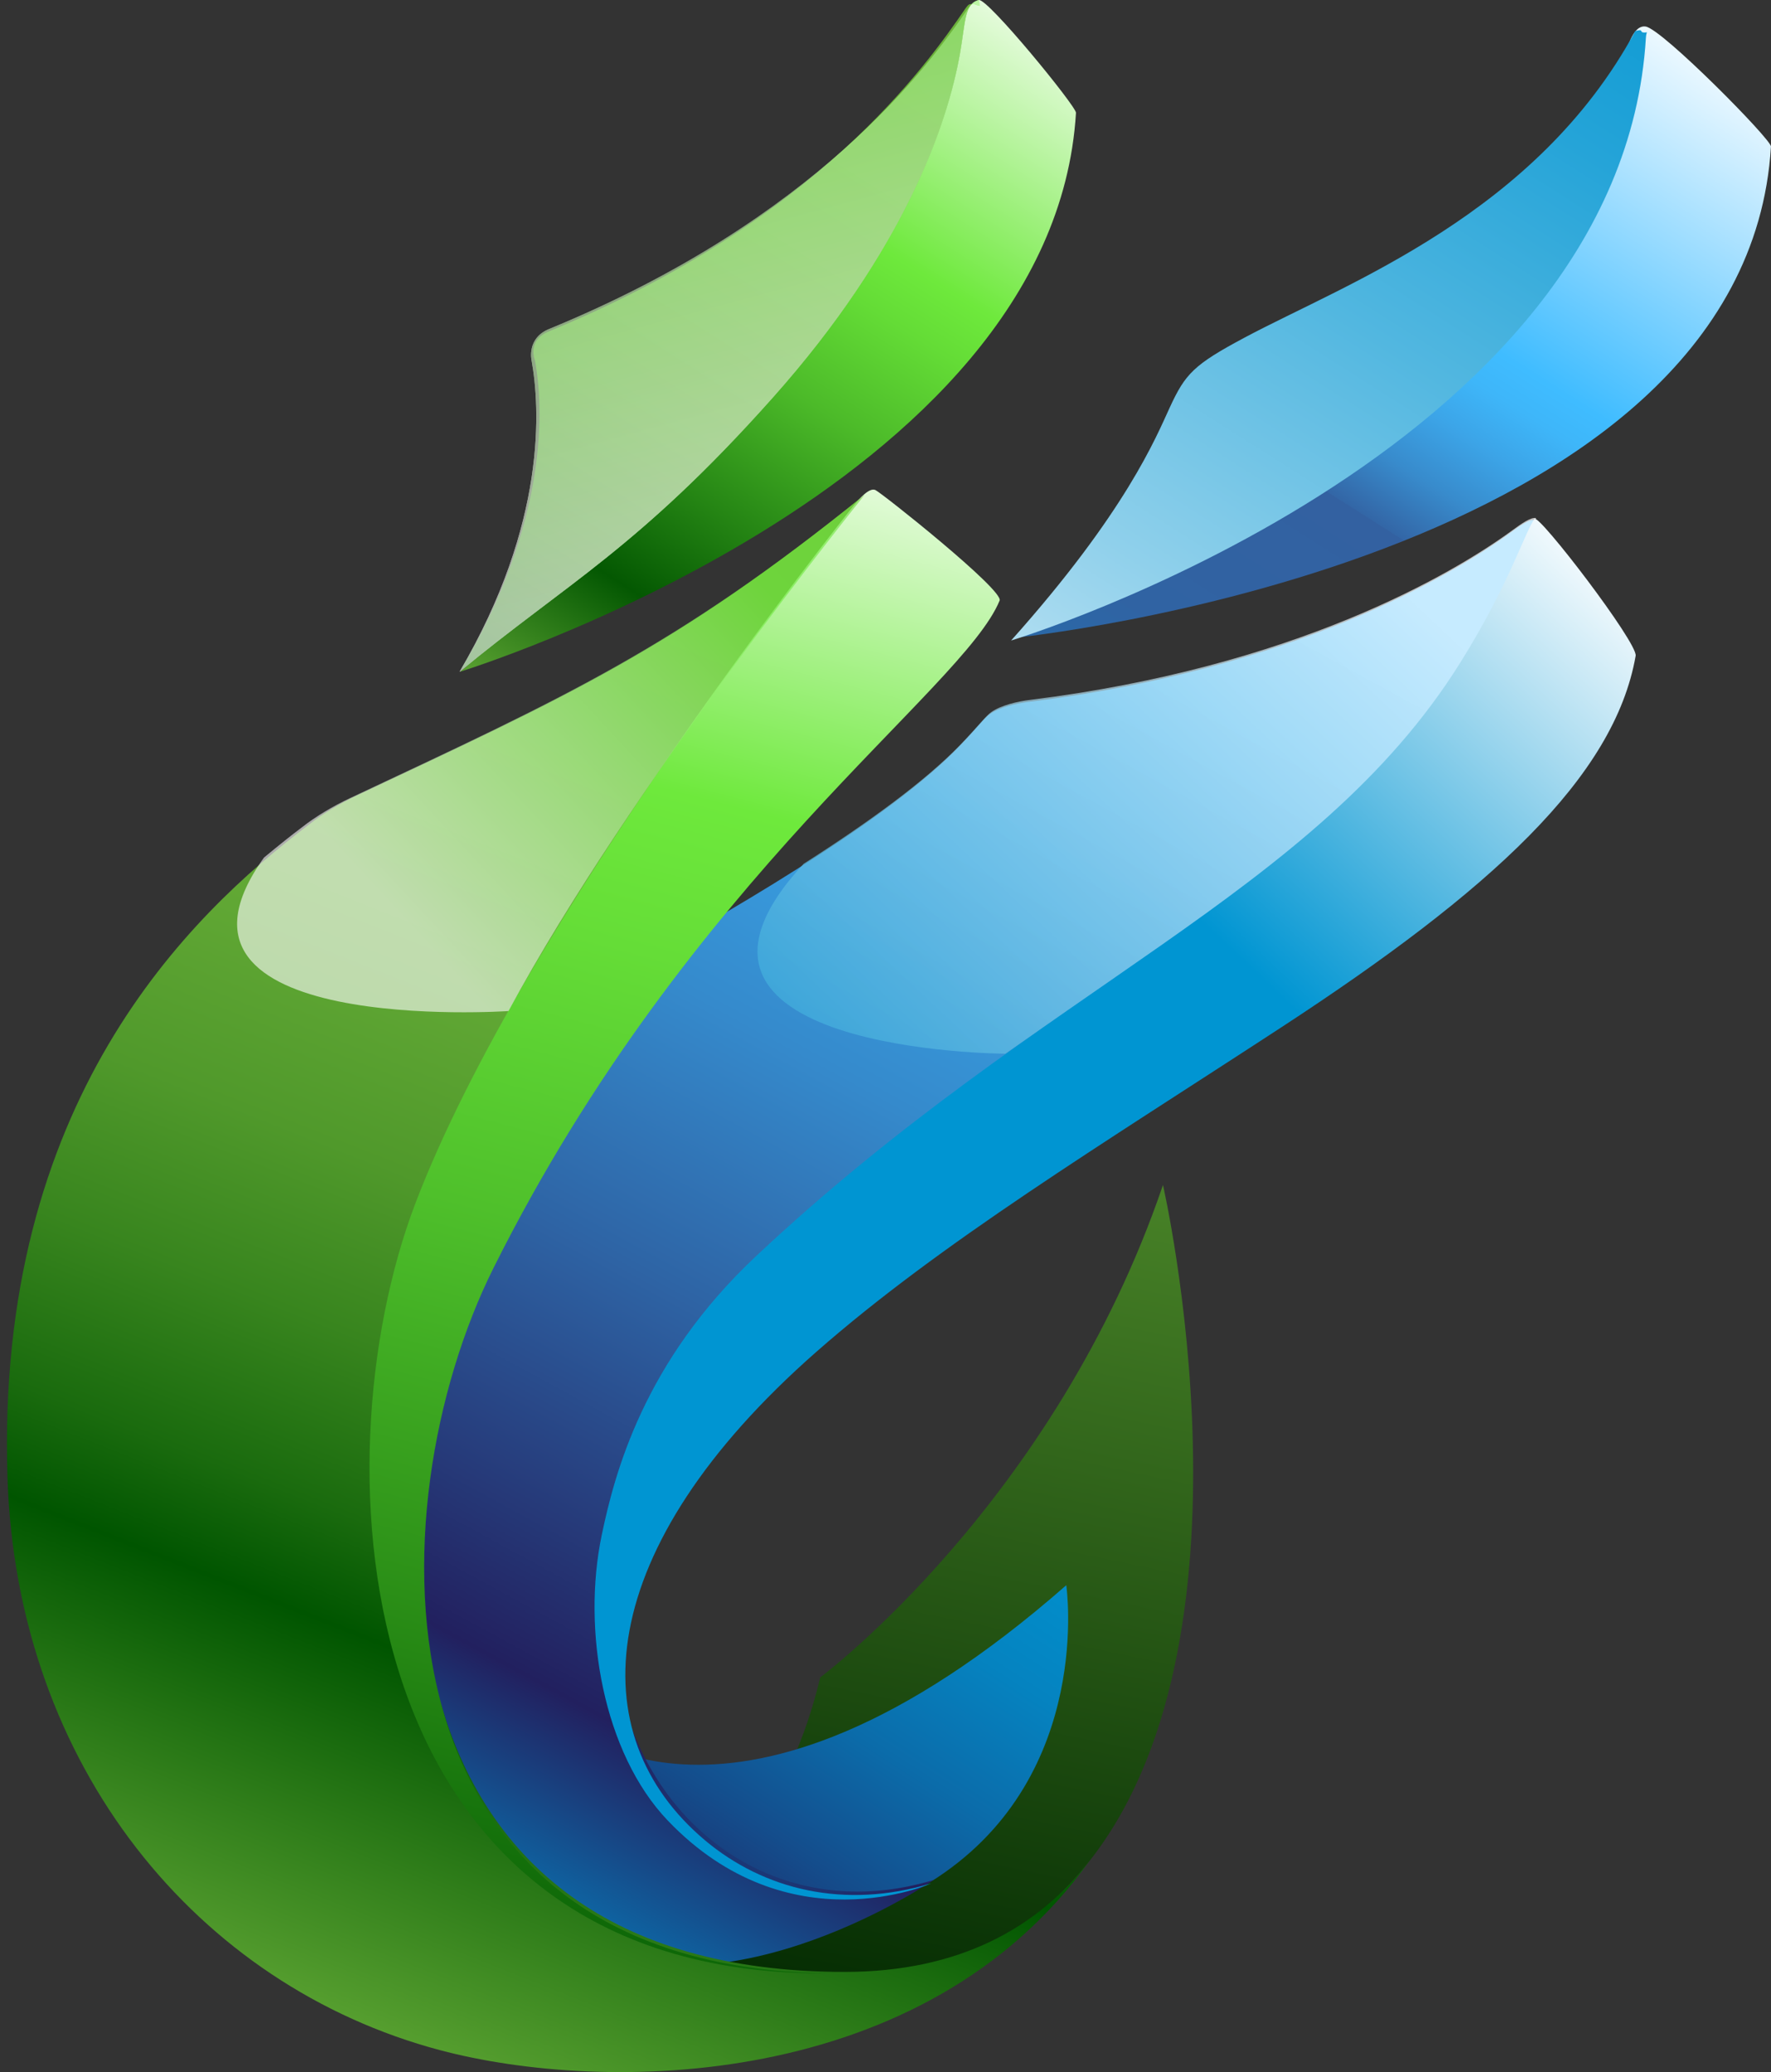 <?xml version="1.0" encoding="UTF-8"?><svg id="Layer_2" xmlns="http://www.w3.org/2000/svg" width="384.97" height="450.28" xmlns:xlink="http://www.w3.org/1999/xlink" viewBox="0 0 384.97 450.28"><rect x="0" y="0" width="384.97" height="450.28" fill="#333333" stroke="none"/><defs><linearGradient id="linear-gradient" x1="140.92" y1="624.18" x2="239.94" y2="145.87" gradientUnits="userSpaceOnUse"><stop offset=".37" stop-color="#002600"/><stop offset="1" stop-color="#6eb33c"/></linearGradient><linearGradient id="linear-gradient-2" x1="367.28" y1="-7.73" x2="223.94" y2="217.86" gradientUnits="userSpaceOnUse"><stop offset=".03" stop-color="#fff"/><stop offset=".35" stop-color="#3fbcff"/><stop offset=".38" stop-color="#3eb6f9"/><stop offset=".42" stop-color="#3ca5e8"/><stop offset=".47" stop-color="#388bcc"/><stop offset=".52" stop-color="#3366a6"/><stop offset=".52" stop-color="#3361a1"/><stop offset=".68" stop-color="#3063a3"/><stop offset=".79" stop-color="#276cab"/><stop offset=".88" stop-color="#197bb9"/><stop offset=".96" stop-color="#0490cd"/><stop offset=".97" stop-color="#0095d2"/></linearGradient><linearGradient id="linear-gradient-3" x1="223.87" y1="303.04" x2="132.54" y2="443.7" gradientUnits="userSpaceOnUse"><stop offset="0" stop-color="#0095d2"/><stop offset=".15" stop-color="#0190cd"/><stop offset=".32" stop-color="#0583c0"/><stop offset=".49" stop-color="#0b6caa"/><stop offset=".66" stop-color="#144d8c"/><stop offset=".84" stop-color="#202665"/><stop offset=".87" stop-color="#22205f"/><stop offset="1" stop-color="#0095d2"/></linearGradient><linearGradient id="linear-gradient-4" x1="262.16" y1="103" x2="47.91" y2="496.27" gradientUnits="userSpaceOnUse"><stop offset=".03" stop-color="#3fbcff"/><stop offset=".11" stop-color="#3db6f9"/><stop offset=".21" stop-color="#3aa5e8"/><stop offset=".34" stop-color="#358acc"/><stop offset=".47" stop-color="#2e64a5"/><stop offset=".61" stop-color="#253574"/><stop offset=".67" stop-color="#22205f"/><stop offset=".82" stop-color="#0095d2"/></linearGradient><linearGradient id="linear-gradient-5" x1="366.87" y1="-37.9" x2="192.44" y2="236.64" gradientUnits="userSpaceOnUse"><stop offset="0" stop-color="#0095d2"/><stop offset=".08" stop-color="#0a99d3"/><stop offset=".22" stop-color="#25a4d8"/><stop offset=".4" stop-color="#52b7e0"/><stop offset=".61" stop-color="#8fd0eb"/><stop offset=".84" stop-color="#ddf0f9"/><stop offset=".94" stop-color="#fff"/></linearGradient><linearGradient id="linear-gradient-6" x1="315.01" y1="94.72" x2="3.95" y2="424.93" gradientUnits="userSpaceOnUse"><stop offset=".07" stop-color="#fff"/><stop offset=".54" stop-color="#0095d2"/><stop offset=".93" stop-color="#0095d2"/><stop offset="1" stop-color="#0095d2"/></linearGradient><linearGradient id="linear-gradient-7" x1="393.52" y1="117.9" x2="98.06" y2="431.54" gradientUnits="userSpaceOnUse"><stop offset=".07" stop-color="#fff"/><stop offset=".35" stop-color="#0095d2"/><stop offset=".91" stop-color="#0095d2"/><stop offset="1" stop-color="#0095d2"/></linearGradient><linearGradient id="linear-gradient-8" x1="210.12" y1="-19.29" x2="39.22" y2="249.68" gradientUnits="userSpaceOnUse"><stop offset="0" stop-color="#6eb33c"/><stop offset=".16" stop-color="#6ab03a"/><stop offset=".29" stop-color="#60a734"/><stop offset=".41" stop-color="#50992b"/><stop offset=".52" stop-color="#38851e"/><stop offset=".63" stop-color="#1a6b0e"/><stop offset=".7" stop-color="#050"/><stop offset="1" stop-color="#6eb33c"/></linearGradient><linearGradient id="linear-gradient-9" x1="229.91" y1="-4.3" x2="120.23" y2="168.33" gradientUnits="userSpaceOnUse"><stop offset="0" stop-color="#fff"/><stop offset=".34" stop-color="#6ee93c"/><stop offset=".4" stop-color="#64dc36"/><stop offset=".52" stop-color="#4cba29"/><stop offset=".67" stop-color="#258514"/><stop offset=".79" stop-color="#045802"/><stop offset="1" stop-color="#6eb33c"/></linearGradient><linearGradient id="linear-gradient-10" x1="195.12" y1="149.98" x2="71.64" y2="460.65" xlink:href="#linear-gradient-8"/><linearGradient id="linear-gradient-11" x1="202.36" y1="89.82" x2="104.03" y2="467.58" gradientUnits="userSpaceOnUse"><stop offset="0" stop-color="#fff"/><stop offset=".24" stop-color="#6ee93c"/><stop offset=".33" stop-color="#65dd37"/><stop offset=".49" stop-color="#4fc02b"/><stop offset=".71" stop-color="#2b8f17"/><stop offset=".94" stop-color="#050"/><stop offset="1" stop-color="#6eb33c"/></linearGradient><linearGradient id="linear-gradient-12" x1="168.85" y1="119.18" x2="114.85" y2="-79.83" gradientUnits="userSpaceOnUse"><stop offset="0" stop-color="#fff"/><stop offset=".77" stop-color="#6ee93c"/><stop offset=".84" stop-color="#6ce73b"/><stop offset=".86" stop-color="#67e038"/><stop offset=".88" stop-color="#5ed433"/><stop offset=".9" stop-color="#52c32c"/><stop offset=".91" stop-color="#41ad23"/><stop offset=".92" stop-color="#2d9218"/><stop offset=".93" stop-color="#16720c"/><stop offset=".94" stop-color="#050"/><stop offset="1" stop-color="#6eb33c"/></linearGradient><clipPath id="clippath"><path d="M212.76,0c-3.21.86-2.87,4.75-4.12,11.75-2.72,15.21-12,42.5-40.75,74.75-29.02,32.55-44.83,40.33-68,59.5,19.08-32.44,17.48-57.6,15.66-67.69,0,0-1.12-4.79,3.78-6.8C177.49,47.62,201.78,14.51,210.51,1.76c1.1-1.61,1.37-.5,2.5-.5" fill="url(#linear-gradient-12)" stroke-width="0"/></clipPath><linearGradient id="linear-gradient-13" x1="107.27" y1="135.89" x2="53.27" y2="-63.11" xlink:href="#linear-gradient-12"/><linearGradient id="linear-gradient-14" x1="87.58" y1="199.67" x2="189.21" y2="105.31" gradientUnits="userSpaceOnUse"><stop offset="0" stop-color="#fff"/><stop offset=".77" stop-color="#6ee93c"/><stop offset=".89" stop-color="#6ee73c"/><stop offset=".93" stop-color="#6ee03c"/><stop offset=".96" stop-color="#6ed43c"/><stop offset=".98" stop-color="#6ec33c"/><stop offset="1" stop-color="#6eb33c"/></linearGradient></defs><g id="Green_I_Body_and_Text"><path d="M121.8,426.01s43.5-7,56.5-61.5c0,0,51-38,74.5-107,0,0,23,100-17.12,148.32-41.59,50.1-113.88,20.18-113.88,20.18Z" fill="url(#linear-gradient)" stroke-width="0"/><path d="M220.35,138.62s159.14-15.94,164.61-106.78c.09-1.52-23.62-25.52-27.23-26.07-2.76-.42-4.36,4.65-5.27,10.55-4.72,30.53-17.95,49.68-38.3,68.55-24.05,22.3-62.73,39.87-93.81,53.75Z" fill="url(#linear-gradient-2)" stroke-width="0"/><path d="M123.28,374.48s35.5,34,108.5-30c0,0,6,41-28,63.5s-80.5-33.5-80.5-33.5Z" fill="url(#linear-gradient-3)" stroke-width="0"/><path d="M124.63,422.18c-26.41-12.82-63.83-65.63-63.83-116.67,0-75.33,51.16-81.57,75.5-95,29-16,58.34-33.93,72.14-48.22,4.09-4.24,5.5-6.25,6.75-7.12,2.12-1.5,5.73-2.32,8.45-2.65,57.44-7.15,91.66-27.28,104.67-36.75,2.08-1.52,4.21-3.05,5.33-2.75,1.25.33,15.04,21.49,14.42,24.25-6.29,27.66-28.94,42.83-83.75,80.58-30,20.67-62.64,32.76-93.33,60.67-73.33,66.67-27.33,148,32,130,0,0-44,30.33-78.33,13.67Z" fill="url(#linear-gradient-4)" stroke-width="0"/><path d="M270.58,73.34c22.22-11.83,63.36-26.83,84.88-66.58,2-.58.75.31,2,.31.88,0,.42-.42.32,1.11-5.47,90.84-137.99,131.01-137.99,131.01,24.98-27.94,31.5-44.17,34.5-50.67,3.37-7.29,5.18-9.26,16.28-15.17Z" fill="url(#linear-gradient-5)" stroke-width="0"/><path d="M218.51,228.98s-81.7-.31-43.83-41.27c14.28-9.1,26.5-18.02,34.06-25.85,4.09-4.24,5.5-6.25,6.75-7.12,2.12-1.5,5.73-2.32,8.45-2.65,57.44-7.15,91.66-27.28,104.67-36.75,2.08-1.52,4.21-3.05,5.33-2.75v-.04c-2.06,2.83-5.58,14.42-16.21,31.38-17.78,28.36-44.31,47.03-75.32,68.51l-23.89,16.55Z" fill="url(#linear-gradient-6)" opacity=".7" stroke-width="0"/><path d="M164.3,273.01c-24.5,23-30.73,47.36-33.5,60.58-4.33,20.67.33,47.33,14.33,62,26.35,27.61,57.33,13.67,57.33,13.67-18.88,5.73-36.41,1.4-49.18-9.32-27.35-22.96-24.55-63.38,24.18-106.18,26.97-23.68,61.81-44.88,101.17-70.58,45.42-29.67,72.3-54.25,76.92-80.67.49-2.79-21.1-30.99-22-29.75-2.06,2.83-5.58,14.42-16.21,31.38-31.47,50.21-90.37,70.04-153.04,128.87Z" fill="url(#linear-gradient-7)" stroke-width="0"/><path d="M119.3,72.01C177.47,48.11,201.19,14.51,209.92,1.76c1.1-1.61,1.38-.5,2.5-.5.79,0,1.25.88,1.17,2.25-4.93,81.82-113.29,141.84-113.29,141.84,19.08-32.44,17.83-56.91,16-67,0,0-1.9-4.32,3-6.33Z" fill="url(#linear-gradient-8)" stroke-width="0"/><path d="M99.89,146.01S228.96,106.33,233.89,24.51c.08-1.37-19.25-25-21.12-24.5-3.21.86-2.87,4.75-4.12,11.75-2.72,15.21-12,42.5-40.75,74.75-29.02,32.55-44.83,40.33-68,59.5Z" fill="url(#linear-gradient-9)" stroke-width="0"/><path d="M236.9,404.29c-11.29,14.67-28.45,24.22-53.27,24.22-103.33,0-102.33-98.5-80.67-155.33,23.6-61.9,96.16-125.81,104.67-144,1.72-3.69-17.79-23.18-19.67-21.67-41.33,33.33-63.92,43.5-110.33,65.33-3.71,1.75-7.5,4-10.46,6.33C40.93,199.01-1.04,239.51,1.63,321.18c2.05,62.63,41.33,110.33,94,124.33,35.57,9.46,105.37,9.06,141.27-41.22Z" fill="url(#linear-gradient-10)" stroke-width="0"/><path d="M178.96,428.84c-103.33,0-110.33-110.5-88.67-167.33,23.6-61.9,93.84-149.83,95.17-151.5s3.53-4.13,4.83-3.52c1.42.67,27.94,21.74,27,24.02-8,19.5-67.38,59.77-110,145-26,52-28.33,153.33,75,153.33" fill="url(#linear-gradient-11)" stroke-width="0"/><g opacity=".6"><path d="M212.76,0c-3.21.86-2.87,4.75-4.12,11.75-2.72,15.21-12,42.5-40.75,74.75-29.02,32.55-44.83,40.33-68,59.5,19.08-32.44,17.48-57.6,15.66-67.69,0,0-1.12-4.79,3.78-6.8C177.49,47.62,201.78,14.51,210.51,1.76c1.1-1.61,1.37-.5,2.5-.5" fill="url(#linear-gradient-12)"/><g clip-path="url(#clippath)"><circle cx="93.32" cy="84.51" r="150.67" fill="url(#linear-gradient-13)" stroke-width="0"/></g></g><path d="M179.95,426.92c-103.33,0-110.33-110.5-88.67-167.33,23.6-61.9,95.35-150.41,96.68-152.07-41.33,33.33-65.43,44.07-111.84,65.91-3.71,1.75-7.5,4-10.46,6.33C39.42,199.58-2.55,240.08.12,321.75c2.05,62.63,41.21,109.11,93.88,123.11,35.57,9.45,105.37,9.06,141.27-41.22-11.29,14.67-30.49,23.28-55.32,23.28Z" fill="none" stroke-width="0"/><path d="M57.39,186.35c3.41-2.82,5.64-4.61,8.28-6.6,2.96-2.33,6.75-4.59,10.46-6.33,46.42-21.83,70.51-32.57,111.84-65.91-.92,1.15-51,63.26-77.44,112.2,0,0-81.05,5.48-53.14-33.36Z" fill="url(#linear-gradient-14)" opacity=".6" stroke-width="0"/></g></svg>